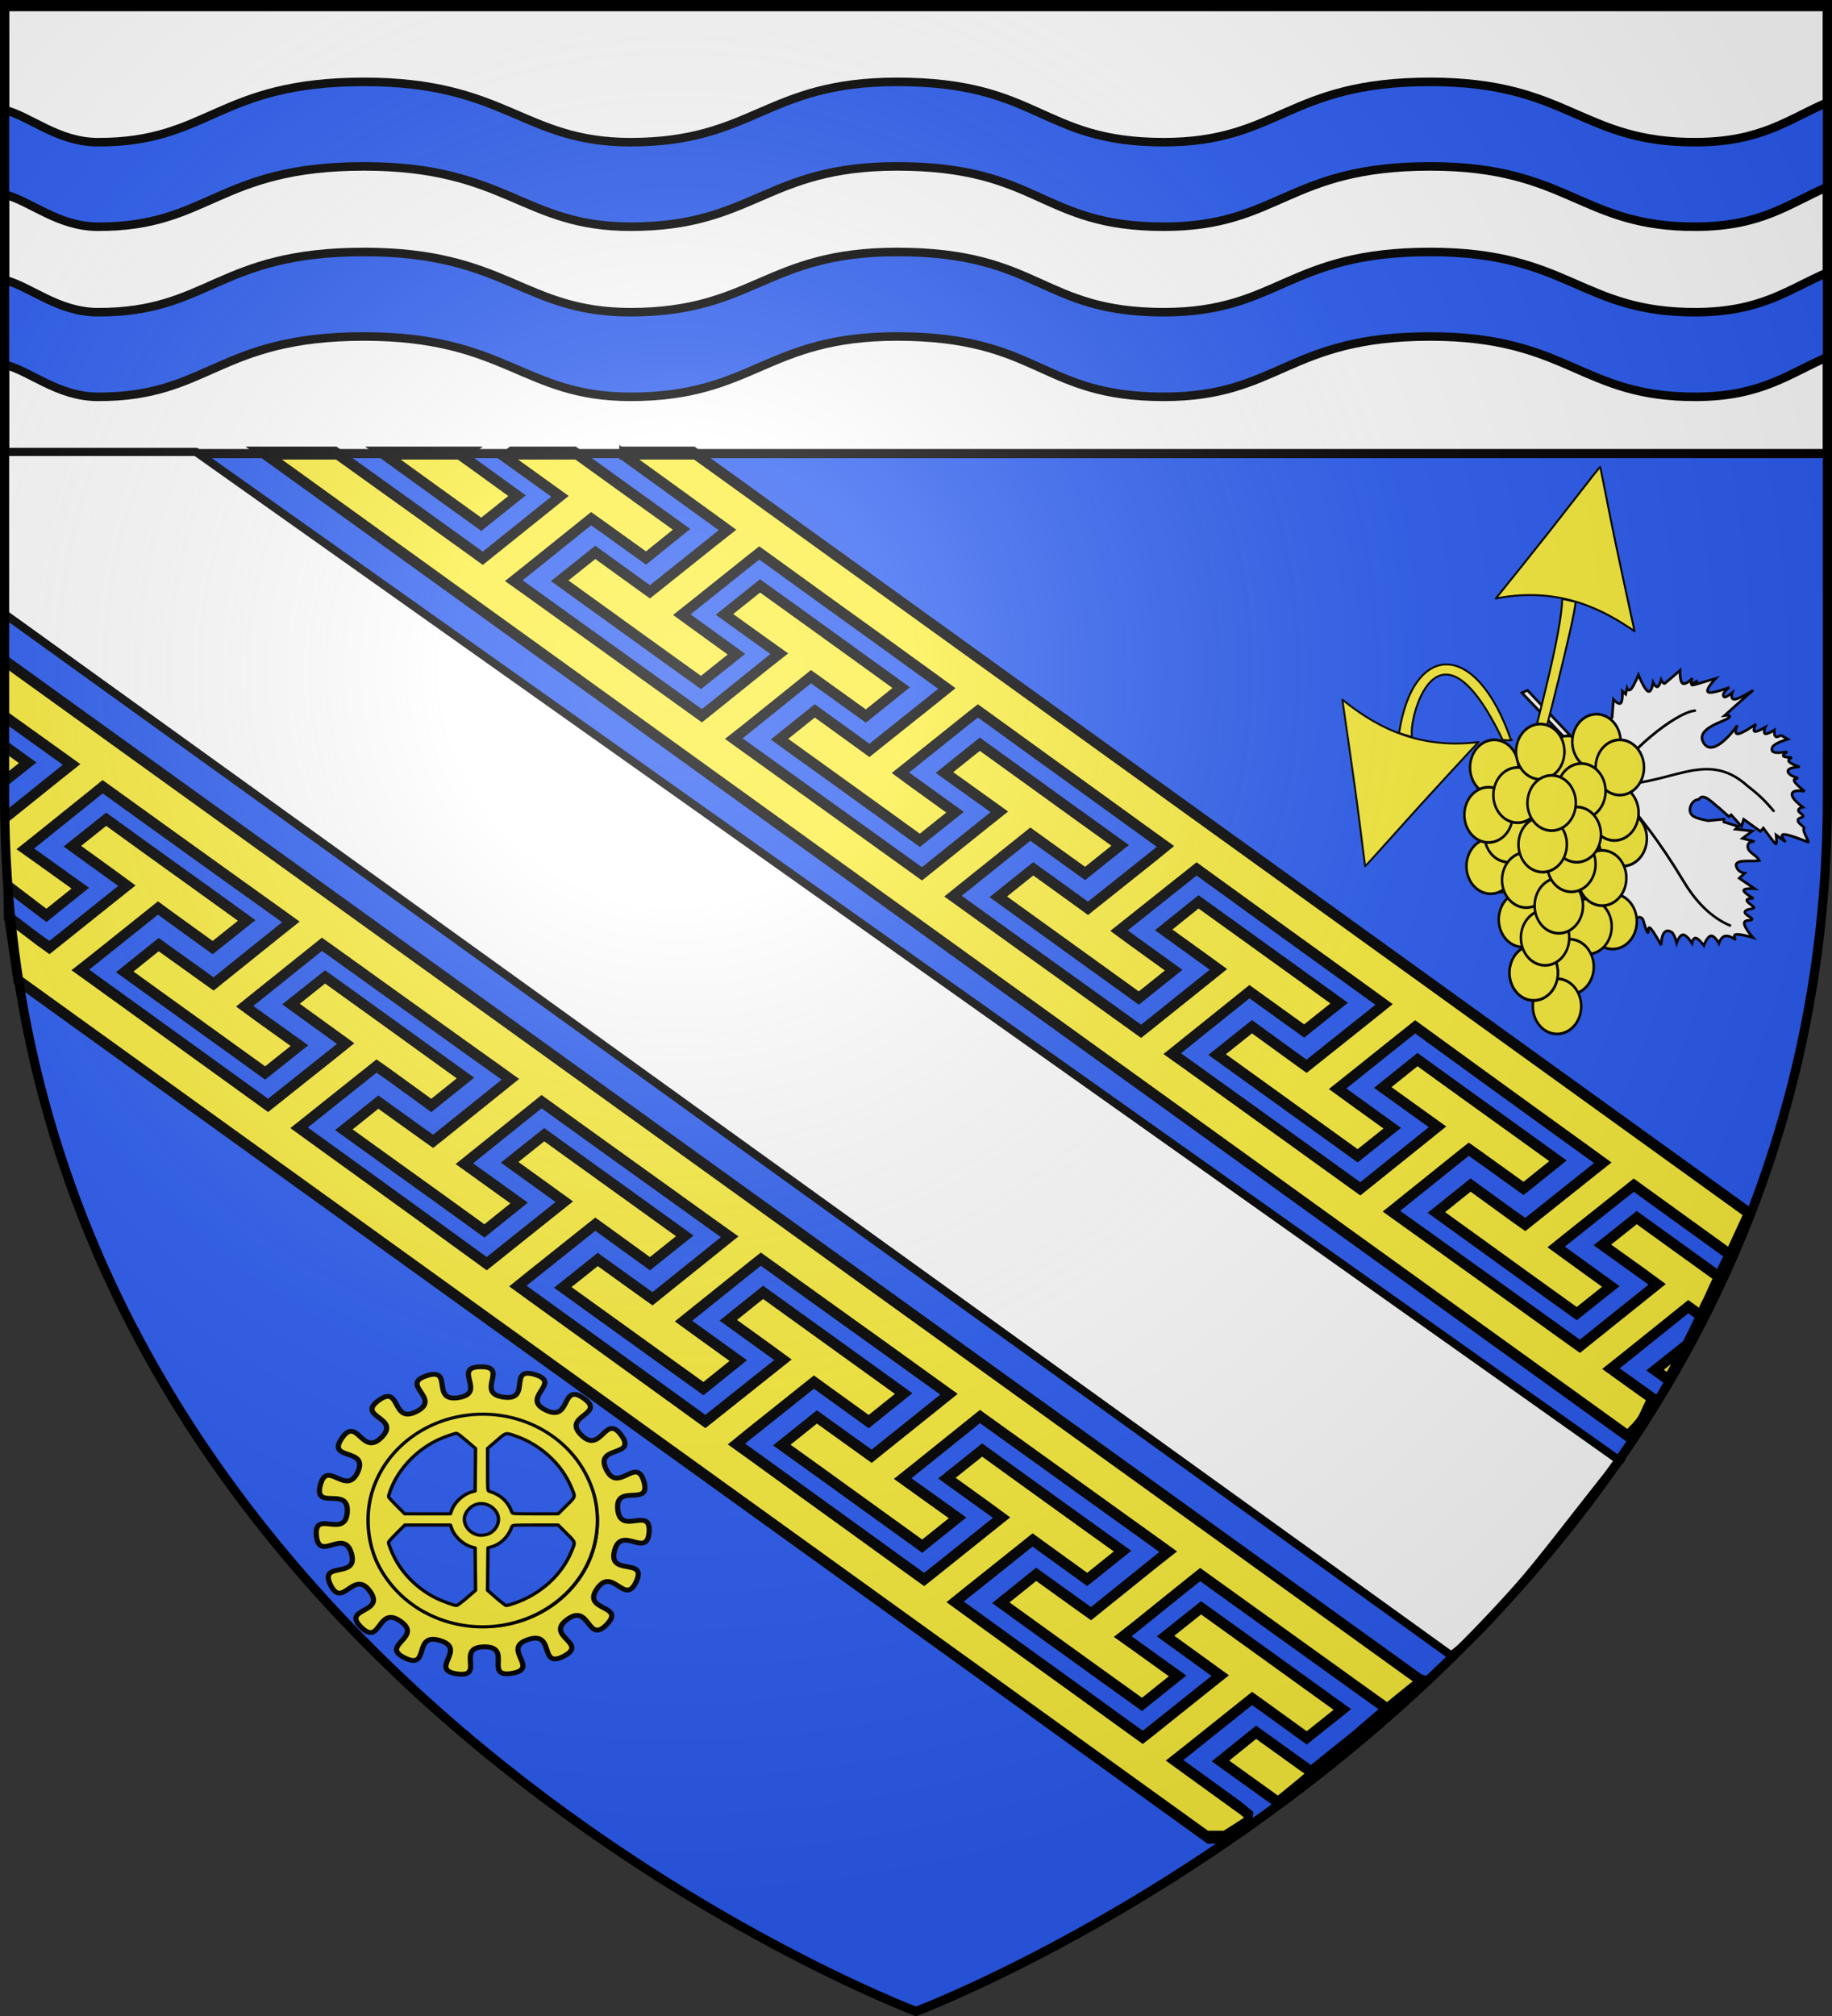 <svg xmlns="http://www.w3.org/2000/svg" xmlns:xlink="http://www.w3.org/1999/xlink" height="660" width="600" version="1.0"><rect width="100%" height="100%" fill="#333333" stroke="none"/><defs><linearGradient id="r"><stop offset="0" style="stop-color:black;stop-opacity:1"/><stop offset="1" style="stop-color:black;stop-opacity:0"/></linearGradient><linearGradient id="a"><stop style="stop-color:white;stop-opacity:.314" offset="0"/><stop offset=".19" style="stop-color:white;stop-opacity:.251"/><stop style="stop-color:#6b6b6b;stop-opacity:.125" offset=".6"/><stop style="stop-color:black;stop-opacity:.125" offset="1"/></linearGradient><linearGradient id="c"><stop offset="0" style="stop-color:#fd0000;stop-opacity:1"/><stop offset=".5" style="stop-color:#e77275;stop-opacity:.659"/><stop offset="1" style="stop-color:black;stop-opacity:.323"/></linearGradient><linearGradient id="b"><stop offset="0" style="stop-color:white;stop-opacity:.314"/><stop offset=".19" style="stop-color:white;stop-opacity:.251"/><stop offset=".6" style="stop-color:#6b6b6b;stop-opacity:.125"/><stop offset="1" style="stop-color:black;stop-opacity:.125"/></linearGradient><linearGradient id="F"><stop style="stop-color:#fd0000;stop-opacity:1" offset="0"/><stop offset=".5" style="stop-color:#e77275;stop-opacity:.659"/><stop offset="1" style="stop-color:black;stop-opacity:.323"/></linearGradient><linearGradient id="H"><stop style="stop-color:#fff;stop-opacity:1" offset="0"/><stop style="stop-color:#fff;stop-opacity:1" offset="1"/></linearGradient><linearGradient id="h"><stop style="stop-color:white;stop-opacity:1" offset="0"/><stop style="stop-color:white;stop-opacity:1" offset="1"/></linearGradient><linearGradient id="i"><stop offset="0" style="stop-color:white;stop-opacity:0"/><stop offset="1" style="stop-color:black;stop-opacity:.646"/></linearGradient><linearGradient id="g"><stop offset="0" style="stop-color:white;stop-opacity:.314"/><stop style="stop-color:white;stop-opacity:.251" offset=".19"/><stop offset=".6" style="stop-color:#6b6b6b;stop-opacity:.125"/><stop offset="1" style="stop-color:black;stop-opacity:.125"/></linearGradient><linearGradient id="l"><stop offset="0" style="stop-color:#fff;stop-opacity:1"/><stop offset="1" style="stop-color:#fff;stop-opacity:1"/></linearGradient><linearGradient id="m"><stop offset="0" style="stop-color:#e80000;stop-opacity:.276"/><stop offset="1" style="stop-color:red;stop-opacity:0"/></linearGradient><linearGradient id="k"><stop style="stop-color:#fd0000;stop-opacity:1" offset="0"/><stop offset=".5" style="stop-color:#e77275;stop-opacity:.659"/><stop offset="1" style="stop-color:black;stop-opacity:.323"/></linearGradient><linearGradient id="j"><stop offset="0" style="stop-color:white;stop-opacity:.314"/><stop style="stop-color:white;stop-opacity:.251" offset=".19"/><stop offset=".6" style="stop-color:#6b6b6b;stop-opacity:.125"/><stop offset="1" style="stop-color:black;stop-opacity:.125"/></linearGradient><linearGradient id="n"><stop style="stop-color:#fd0000;stop-opacity:1" offset="0"/><stop offset=".5" style="stop-color:#e77275;stop-opacity:.659"/><stop offset="1" style="stop-color:black;stop-opacity:.323"/></linearGradient><linearGradient id="q"><stop offset="0" style="stop-color:#fff;stop-opacity:1"/><stop offset="1" style="stop-color:#fff;stop-opacity:1"/></linearGradient><linearGradient id="o"><stop offset="0" style="stop-color:#fd0000;stop-opacity:1"/><stop style="stop-color:#e77275;stop-opacity:.659" offset=".5"/><stop style="stop-color:black;stop-opacity:.323" offset="1"/></linearGradient><linearGradient id="p"><stop offset="0" style="stop-color:white;stop-opacity:.314"/><stop style="stop-color:white;stop-opacity:.251" offset=".19"/><stop offset=".6" style="stop-color:#6b6b6b;stop-opacity:.125"/><stop offset="1" style="stop-color:black;stop-opacity:.125"/></linearGradient><linearGradient id="E"><stop offset="0" style="stop-color:white;stop-opacity:.314"/><stop style="stop-color:white;stop-opacity:.251" offset=".19"/><stop offset=".6" style="stop-color:#6b6b6b;stop-opacity:.125"/><stop offset="1" style="stop-color:black;stop-opacity:.125"/></linearGradient><linearGradient id="s"><stop offset="0" style="stop-color:black;stop-opacity:1"/><stop offset="1" style="stop-color:black;stop-opacity:0"/></linearGradient><linearGradient id="v"><stop offset="0" style="stop-color:#000;stop-opacity:1"/><stop offset="1" style="stop-color:#000;stop-opacity:0"/></linearGradient><linearGradient id="w"><stop offset="0" style="stop-color:#000;stop-opacity:1"/><stop offset="1" style="stop-color:#000;stop-opacity:0"/></linearGradient><linearGradient id="t"><stop style="stop-color:#fd0000;stop-opacity:1" offset="0"/><stop offset=".5" style="stop-color:#e77275;stop-opacity:.659"/><stop offset="1" style="stop-color:black;stop-opacity:.323"/></linearGradient><linearGradient id="u"><stop offset="0" style="stop-color:white;stop-opacity:.314"/><stop style="stop-color:white;stop-opacity:.251" offset=".19"/><stop offset=".6" style="stop-color:#6b6b6b;stop-opacity:.125"/><stop offset="1" style="stop-color:black;stop-opacity:.125"/></linearGradient><linearGradient id="x"><stop style="stop-color:white;stop-opacity:1" offset="0"/><stop style="stop-color:white;stop-opacity:1" offset="1"/></linearGradient><linearGradient id="y"><stop style="stop-color:#fd0000;stop-opacity:1" offset="0"/><stop offset=".5" style="stop-color:#e77275;stop-opacity:.659"/><stop offset="1" style="stop-color:black;stop-opacity:.323"/></linearGradient><linearGradient id="z"><stop offset="0" style="stop-color:white;stop-opacity:.314"/><stop style="stop-color:white;stop-opacity:.251" offset=".19"/><stop offset=".6" style="stop-color:#6b6b6b;stop-opacity:.125"/><stop offset="1" style="stop-color:black;stop-opacity:.125"/></linearGradient><linearGradient id="A"><stop style="stop-color:#fd0000;stop-opacity:1" offset="0"/><stop offset=".5" style="stop-color:#e77275;stop-opacity:.659"/><stop offset="1" style="stop-color:black;stop-opacity:.323"/></linearGradient><linearGradient id="B"><stop offset="0" style="stop-color:white;stop-opacity:.314"/><stop style="stop-color:white;stop-opacity:.251" offset=".19"/><stop offset=".6" style="stop-color:#6b6b6b;stop-opacity:.125"/><stop offset="1" style="stop-color:black;stop-opacity:.125"/></linearGradient><linearGradient id="D"><stop offset="0" style="stop-color:#fd0000;stop-opacity:1"/><stop style="stop-color:#e77275;stop-opacity:.659" offset=".5"/><stop style="stop-color:black;stop-opacity:.323" offset="1"/></linearGradient><linearGradient id="C"><stop offset="0" style="stop-color:white;stop-opacity:.314"/><stop style="stop-color:white;stop-opacity:.251" offset=".19"/><stop offset=".6" style="stop-color:#6b6b6b;stop-opacity:.125"/><stop offset="1" style="stop-color:black;stop-opacity:.125"/></linearGradient><linearGradient id="G"><stop offset="0" style="stop-color:white;stop-opacity:.314"/><stop style="stop-color:white;stop-opacity:.251" offset=".19"/><stop offset=".6" style="stop-color:#6b6b6b;stop-opacity:.125"/><stop offset="1" style="stop-color:black;stop-opacity:.125"/></linearGradient><g id="f"><use xlink:href="#e" transform="rotate(72)" width="810" height="540"/><use xlink:href="#e" transform="rotate(144)" width="810" height="540"/></g><g id="e"><path id="d" d="M0 0v1h.5L0 0z" transform="rotate(18 3.157 -.5)"/><use xlink:href="#d" transform="scale(-1 1)" width="810" height="540"/></g><radialGradient xlink:href="#a" id="I" gradientUnits="userSpaceOnUse" gradientTransform="matrix(1.353 0 0 1.349 -77.63 -85.747)" cx="221.445" cy="226.331" fx="221.445" fy="226.331" r="300"/></defs><g style="display:inline"><path style="fill:#2b5df2;fill-opacity:1;fill-rule:evenodd;stroke:none" d="M300 658.5s298.5-112.32 298.5-397.772V2.176H1.5v258.552C1.5 546.18 300 658.5 300 658.5z"/><g style="display:inline"><path style="fill:none;stroke:none" d="M0 0h600v660H0z"/></g><g style="fill:#fff"><path d="M1.496 393.858h597.008v147.008H1.496V393.858z" style="fill:#fff;fill-opacity:1;fill-rule:nonzero;stroke:#020000;stroke-width:3;stroke-linecap:butt;stroke-miterlimit:4;stroke-opacity:1;stroke-dasharray:none" transform="translate(.004 -392.366)"/></g><g style="display:inline"><g style="fill:#fff"><path style="fill:#fff;fill-opacity:1;fill-rule:evenodd;stroke:#000;stroke-width:2.672;stroke-linecap:butt;stroke-linejoin:miter;stroke-miterlimit:4;stroke-opacity:1;stroke-dasharray:none;display:inline" d="M1.336 2.024V54.97l473.942 341.102c16.202-11.78 41.635-47.73 55.186-63.778L64.166 2.024z" transform="translate(0 145.918)"/></g><path style="fill:#fcef3c;fill-opacity:1;fill-rule:evenodd;stroke:#000;stroke-width:1.121;stroke-linecap:butt;stroke-linejoin:miter;stroke-miterlimit:4;stroke-opacity:1;stroke-dasharray:none;display:inline" d="m78.675 118.066 324.52 70.327 67.226 14.568c4.938-1.474 2.984-1.244 6.903-3.28l-8.214-1.77-3.41-.737 3.117-.745 16.02-3.867 3.08-.745 3.41.736c-.413-.441 4.638-2.453 5.2-3.354l-11.14-2.413-12.281-2.662-9.862 2.36 12.355 2.662 3.373.745-3.08.745-16.02 3.86-3.08.745-3.41-.729-15.727-3.398-15.8-3.408-7.956-1.716-7.845-1.682-3.41-.737 3.08-.745 16.02-3.868 3.117-.745 3.41.729 12.317 2.662 9.898-2.386-12.317-2.67-15.728-3.4-12.318-2.678-9.972 2.411 12.355 2.67 3.373.729-3.08.745-16.02 3.867-3.08.745-3.41-.736-15.727-3.407-15.727-3.4-15.764-3.406-3.41-.729 3.08-.745 16.02-3.867 3.08-.745 3.41.736 12.318 2.663 10.044-2.411-12.317-2.67-15.728-3.408-12.354-2.67-10.009 2.419 12.318 2.67 3.41.745-3.08.745-16.02 3.86-3.117.745-3.373-.729-15.764-3.407-15.764-3.398-15.727-3.408-3.41-.736 3.08-.745 16.057-3.868 3.08-.745 3.41.737 12.317 2.662 10.082-2.428-12.318-2.662-15.69-3.407-12.319-2.67-10.155 2.444 12.355 2.662 3.41.737-3.117.745-16.02 3.867-3.08.745-3.41-.736-15.727-3.399-15.764-3.407-15.727-3.399-3.446-.745 3.116-.737 15.984-3.867 3.08-.745 3.445.737 12.318 2.662 10.155-2.453-12.281-2.67-15.947-3.458-12.318-2.662-10.229 2.461 12.318 2.662 3.446.737-3.152.745-15.984 3.868-3.117.745-3.409-.737-15.727-3.399-15.728-3.399-15.727-3.398-3.446-.737 3.116-.745 16.02-3.868 3.08-.745 3.446.737 12.318 2.662 10.228-2.478-12.318-2.662-15.727-3.407-2.383-.519H149.43l-1.394.335 12.318 2.662 3.41.737-3.08.745-16.02 3.867-3.08.745-3.41-.745-15.727-3.398-15.727-3.39-7.222-1.558zm34.13 0 .33.075 15.691 3.408 12.318 2.67 10.302-2.47-12.281-2.67-3.41-.737 1.137-.276h-24.086zm68.556 0 11.475 2.495 15.654 3.407 3.41.745-3.117.737-16.057 3.859-3.116.745-3.41-.737-12.281-2.67-10.228 2.452 12.318 2.67 15.947 3.458 12.318 2.662 10.191-2.444-12.28-2.67-3.41-.746 3.08-.736 16.057-3.86 3.116-.736 3.41.737 15.69 3.415 15.727 3.407 15.691 3.416 3.373.736-3.08.745-16.057 3.851-3.116.753-3.41-.745-12.28-2.67-10.156 2.444 12.318 2.662 15.727 3.408 12.282 2.67 10.118-2.428-12.318-2.67-3.373-.745 3.08-.737 16.057-3.867 3.116-.737 3.41.737 15.69 3.415 15.691 3.407 15.728 3.424 3.372.728-3.08.754-16.056 3.85-3.117.746-3.409-.745-12.318-2.67-10.045 2.418 12.318 2.67 15.727 3.408 12.318 2.67 10.009-2.41-12.318-2.671-3.373-.745 3.08-.737 16.093-3.85 3.117-.746 3.372.737 15.691 3.416 15.69 3.407 15.728 3.415 3.373.737-3.08.745-16.057 3.85-3.116.746-3.373-.729-12.318-2.687-10.008 2.403 12.318 2.67 15.727 3.407 12.318 2.67 9.935-2.385-12.318-2.67-3.372-.737 3.116-.745 16.057-3.86 3.116-.744 3.41.745 7.772 1.699 7.882 1.724 15.727 3.424 15.728 3.416 3.372.736-3.116.745-16.057 3.851-3.08.737-3.446-.728-12.281-2.68-9.825 2.37 12.318 2.67 15.69 3.407 12.318 2.662 9.789-2.344-12.281-2.67-3.41-.745 3.08-.745 16.13-3.86 3.08-.736 3.373.737 15.69 3.407 8.099 1.759c-5.26 3.201-9.27 5.852-11.251 7.734l-9.789 2.344 3.436.745c3.364-1.836 5.59-2.919 23.139-14.4l-74.38-16.122-228.213-49.457h-21.006zM411.275 224.16 148.97 167.35 4.22 136.003l.1 4.841 15.73 3.39 3.41.736-3.116.745-16.016 3.869.236 5.76 11.65 2.669 9.75-2.354-12.395-2.669-3.41-.728 3.116-.745 16.016-3.87 3.08-.753 3.41.737 15.767 3.414 15.73 3.397 15.768 3.397 3.41.737-3.116.745-16.017 3.869-3.078.745-3.41-.736-12.358-2.661-9.749 2.353 12.32 2.67 15.731 3.405 12.284 2.661 9.86-2.361-12.358-2.661-3.373-.745 3.079-.745 16.016-3.86 3.08-.746 3.41.728 15.73 3.397 15.804 3.406 7.957 1.715 7.847 1.682 3.41.737-3.079.745-16.017 3.869-3.115.745-3.41-.728-12.32-2.66-9.897 2.386 12.32 2.67 15.731 3.396 12.32 2.678 9.97-2.412-12.357-2.669-3.373-.728 3.078-.745 16.017-3.87 3.08-.744 3.41.736 15.73 3.406 15.73 3.397 15.768 3.406 3.41.728-3.079.745-16.017 3.869-3.078.745-3.41-.736-12.321-2.661-10.043 2.412 12.32 2.669 15.731 3.406 12.358 2.67 10.006-2.421-12.32-2.67-3.411-.744 3.079-.745 16.017-3.861 3.115-.745 3.374.728 15.767 3.405 15.767 3.398 15.73 3.406 3.411.736-3.079.745-16.053 3.87-3.08.744-3.41-.736-12.32-2.66-10.08 2.428 12.321 2.66 15.694 3.406 12.32 2.67 10.154-2.446-12.358-2.66-3.41-.737 3.116-.745 16.017-3.87 3.078-.744 3.41.736 15.731 3.397 15.767 3.406 15.731 3.397 3.447.745-3.115.737-15.98 3.869-3.08.745-3.446-.736-12.32-2.661-10.154 2.454 12.284 2.669 15.951 3.456 12.32 2.66 10.226-2.461-12.32-2.661-3.447-.737 3.152-.745 15.98-3.869 3.116-.745 3.41.736 15.73 3.398 15.731 3.397 15.731 3.397 3.447.737-3.116.745-16.017 3.869-3.078.745-3.447-.736-12.32-2.661-10.227 2.479 12.32 2.66 4.174.904c20.913-5.096 18.227-4.985 41.257-10.476zm-48.46 11.864-3.42-.86-15.658-3.405-3.41-.745 3.115-.737 16.054-3.86 3.115-.745 3.41.736 12.284 2.67 10.226-2.454-12.32-2.67-15.951-3.456-12.32-2.66-10.19 2.445 12.284 2.669 3.41.745-3.079.737-16.053 3.86-3.116.737-3.41-.736-15.694-3.414-15.73-3.406-15.695-3.414-3.373-.737 3.079-.745 16.053-3.852 3.116-.754 3.41.745 12.284 2.67 10.152-2.446-12.32-2.66-15.73-3.407-12.285-2.669-10.116 2.429 12.32 2.669 3.374.745-3.078.737-16.054 3.868-3.115.737-3.41-.736-15.695-3.414-15.694-3.406-15.73-3.422-3.374-.728 3.079-.754 16.054-3.852 3.115-.745 3.41.744 12.32 2.67 10.043-2.42-12.32-2.67-15.73-3.406-12.321-2.669-10.006 2.412 12.32 2.67 3.374.744-3.08.737-16.09 3.852-3.115.745-3.373-.736-15.694-3.414-15.694-3.406-15.731-3.414-3.373-.736 3.078-.746 16.054-3.852 3.115-.745 3.374.728 12.32 2.686 10.007-2.403-12.321-2.67-15.73-3.405-12.321-2.67-9.933 2.387 12.32 2.67 3.374.736-3.115.745-16.054 3.86-3.115.746-3.41-.745-7.774-1.699-7.884-1.724-15.73-3.422-15.731-3.414-3.374-.736 3.116-.746 16.053-3.852 3.08-.737 3.446.728 12.284 2.678 9.822-2.37-12.32-2.67-15.694-3.405-12.32-2.661-9.787 2.345 12.284 2.67 3.41.744-3.078.745-16.127 3.86-3.08.738-3.373-.737-15.694-3.406-15.73-3.414-15.731-3.414-3.41-.736 3.152-.745 16.054-3.861 3.115-.745 3.373.744 12.321 2.678 9.786-2.345-12.357-2.677-15.73-3.398-12.284-2.669-9.713 2.328 12.283 2.67 3.374.744-3.079.737-16.053 3.86-3.116.746-3.41-.736-9.12-2.08-.653-11.485 6.936-1.662-6.719-1.46.422-.095.066 14.752 2.65 5.431 114.337 24.767 228.26 49.437h4.627c4.432-.829 5.791-1.121 8.322-1.636z" transform="matrix(1.14 0 0 3.789 -3.295 -299.025)"/><g style="fill:#2b5df2"><g style="display:inline;fill:#2b5df2"><path d="M121.284 441.668c-47.967 0-50.774 19.924-87.278 19.75-13.037-.063-22.036-8.467-30.545-10.594v27.67c8.509 2.126 17.509 10.53 30.545 10.593 36.504.174 39.311-19.75 87.278-19.75 46.679 0 52.072 19.75 87.279 19.75 40.36 0 44.34-19.75 87.278-19.75 46.803 0 46.98 19.75 87.341 19.75 37.784 0 40.48-19.75 87.279-19.75 45.509 0 49.308 19.992 87.278 19.75 21.393-.136 30.192-7.616 42.919-13.062v-27.67c-12.727 5.447-21.525 12.926-42.919 13.063-37.97.241-41.77-19.75-87.278-19.75-46.798 0-49.495 19.75-87.279 19.75-40.36 0-40.538-19.75-87.341-19.75-42.937 0-46.918 19.75-87.278 19.75-35.207 0-40.6-19.75-87.279-19.75zm0 55.689c-47.967 0-50.774 19.892-87.278 19.718-13.037-.062-22.036-8.466-30.545-10.593v27.7c8.509 2.127 17.509 10.531 30.545 10.593 36.504.174 39.311-19.749 87.278-19.749 46.679 0 52.072 19.75 87.279 19.75 40.36 0 44.34-19.75 87.278-19.75 46.803 0 46.98 19.75 87.341 19.75 37.784 0 40.48-19.75 87.279-19.75 45.509 0 49.308 19.991 87.278 19.75 21.393-.137 30.192-7.616 42.919-13.063v-27.669c-12.727 5.446-21.525 12.895-42.919 13.03-37.97.243-41.77-19.717-87.278-19.717-46.798 0-49.495 19.718-87.279 19.718-40.36 0-40.538-19.718-87.341-19.718-42.937 0-46.918 19.718-87.278 19.718-35.207 0-40.6-19.718-87.279-19.718z" style="fill:#2b5df2;fill-opacity:1;fill-rule:evenodd;stroke:#000;stroke-width:2.803;stroke-linecap:butt;stroke-linejoin:miter;stroke-miterlimit:4;stroke-opacity:1;stroke-dasharray:none;display:inline" transform="translate(-2.06 -414.866)"/></g></g><g style="fill:#fcef3c"><path style="fill:#fcef3c;stroke:#000;stroke-width:9.074;stroke-linejoin:round;stroke-miterlimit:4;stroke-opacity:1;stroke-dasharray:none;display:inline" d="M163.068 223.703c-50.743.587 11.76 49.075-38.193 58-49.954 8.926-8.166-58.16-55.969-41.138-47.802 17.021 26.978 42.59-17.37 67.244C7.19 332.46 24.89 255.475-14.792 287.087c-39.682 31.612 39.42 31.465 5.485 69.174-33.935 37.708-42.216-40.847-69.478 1.93-27.262 42.776 47.475 17.01 27.629 63.688s-53.223-24.928-65.11 24.378c-11.888 49.306 50.533.707 46.928 51.297-3.606 50.589-58.51-6.409-53.734 44.084 4.775 50.492 48.022-15.701 61.047 33.317 13.026 49.018-57.386 13.012-36.466 59.219s40.32-30.454 68.564 11.681c28.245 42.135-50.035 30.837-15.236 67.752 34.799 36.914 28.16-41.86 68.564-11.174 40.403 30.687-37.288 45.451 7.618 69.072 44.906 23.622 13.067-48.721 61.25-32.809 48.185 15.912-20.486 55.005 29.661 62.774 50.147 7.77-3.509-50.303 47.233-50.89 50.743-.586-1.502 58.8 48.452 49.875 49.954-8.926-19.564-46.566 28.239-63.587 47.802-17.022 17.614 56.04 61.961 31.387 44.348-24.653-33.69-37.562 5.993-69.174 39.683-31.612 34.934 47.257 68.87 9.548 33.934-37.708-44.125-24.568-16.863-67.345 27.263-42.777 48.414 33.372 68.26-13.306 19.845-46.678-49.674-9-37.787-58.305 11.888-49.306 56.63 15.85 60.235-34.74 3.606-50.588-49.873 7.628-54.648-42.865-4.775-50.492 58.633-3.293 45.608-52.312-13.025-49.018-44.698 23.353-65.619-22.854-20.92-46.207 54.452-22.264 26.207-64.4-28.245-42.135-34.781 36.711-69.58-.203-34.798-36.914 44.365-38.69 3.962-69.377-40.404-30.686-21.017 45.969-65.923 22.347-44.906-23.621 29.392-51.026-18.792-66.939-48.184-15.912-4.908 50.228-55.054 42.46-50.147-7.77 11.127-57.673-39.615-57.087zm5.688 95.177c108.206 0 196.043 87.837 196.043 196.043s-87.837 196.043-196.043 196.043-195.941-87.837-195.941-196.043S60.55 318.88 168.756 318.88z" transform="matrix(.188 0 0 .174 126.762 408.536)"/><path style="fill:#fcef3c;fill-opacity:1;stroke:#000;stroke-width:6;stroke-linecap:round;stroke-linejoin:round;stroke-opacity:1" d="M149.218 712.247c-70.114-6.203-130.54-47.745-162.62-111.799-19.296-38.529-24.888-89.208-14.682-133.064 17.199-73.91 75.323-132.035 149.233-149.234 104.878-24.405 209.348 37.969 238.382 142.325 9.588 34.463 9.17 73.438-1.168 109.115-26.233 90.522-114.89 150.995-209.145 142.657zm-10.397-53.604 15.351-14.344-.372-39.885-.372-39.884-6.18-1.825c-14.352-4.236-29.577-19.391-34.563-34.404l-2.287-6.885H31.012l-14.227 15.299C8.961 545.129 2.56 552.913 2.56 554.012c0 3.83 6.661 21.516 12.303 32.664 15.714 31.048 42.328 57.924 72.605 73.319 11.218 5.704 29.637 12.823 33.44 12.924 1.41.038 9.471-6.386 17.914-14.276h0zm82.842 10.073c45.22-16.674 82.46-52.974 99.29-96.787 7.45-19.395 7.964-17.264-8.443-34.962l-14.418-15.551h-39.746c-36.605 0-39.81.194-40.565 2.456-6.71 20.098-19.68 33.761-36.985 38.962l-4.912 1.476-.414 39.953-.414 39.954 15.15 14.34c8.332 7.887 16.212 14.36 17.51 14.385 1.298.025 7.574-1.877 13.947-4.226h0zm-44.098-130.941c12.21-6.314 18.902-20.528 15.784-33.524-3.502-14.596-19.195-25.268-33.584-22.837-14.487 2.448-26.325 17.431-24.964 31.597 1.548 16.117 16.348 29.105 31.451 27.603 3.966-.395 9.057-1.673 11.313-2.84zm-64.88-44.295c5.01-15.083 20.253-30.112 34.816-34.327l5.927-1.716.372-39.972.372-39.972-15.478-14.35c-8.514-7.893-16.38-14.35-17.48-14.35-3.105 0-21.585 6.903-30.94 11.557-32.498 16.166-60.353 44.282-76.84 77.561-5.6 11.302-11.303 27.792-10.632 30.737.252 1.105 6.668 8.694 14.259 16.863l13.8 14.853h79.537l2.287-6.884zm199.853-8.563c16.523-17.682 15.995-15.259 7.85-36.003-16.573-42.217-52.68-78.182-94.693-94.32-19.614-7.534-17.519-8.03-35.09 8.31l-15.423 14.342v39.85c0 36.7.194 39.916 2.456 40.682 20.753 7.03 32.96 19.24 40.12 40.13.776 2.262 3.992 2.456 40.594 2.456h39.752l14.434-15.447h0z" transform="matrix(.188 0 0 .174 126.762 408.536)"/></g></g><path style="fill:#fff;fill-opacity:1;fill-rule:evenodd;stroke:#000;stroke-width:.869;stroke-linecap:butt;stroke-linejoin:miter;stroke-miterlimit:4;stroke-opacity:1;stroke-dasharray:none;display:inline" d="m500.26 225.98 27.025 28.555s-.121-6.51-.33-6.723c-6.488-6.666-6.778-13.626-3.624-12.567 1.355.306 2.063 2.052 4.64-.36l.468-5.891s1.639 1.877 2.366 1.2c.727-.677.543-3.907.543-3.907l1.069.948.43-1.897s.487 1.253 1.424.156c.937-1.096 2.323-4.543 2.323-4.543s1.914 4.734 3.12 5.36c1.207.627 1.706-2.854 1.706-2.854s.794 1.592 1.446 1.366c.651-.227 1.161-2.272 1.161-2.272s.747 1.54 1.257 1.157c.511-.383 4.952-4.238 4.952-4.238s-.16 3.62.848 4.263c1.008.644 3.185-1.688 3.185-1.688s-.744 1.608-.302 1.801c.442.194 2.07-1.027 2.07-1.027s-4.778 2.533.403.922c5.18-1.61 5.53-1.698 5.53-1.698s-3.648 3.786-2.546 4.535c1.103.748 6.955-1.542 6.955-1.542s-3.015 2.174-1.645 3.16c.418.3 2.58-1.41 2.58-1.41s-.774 2.286.868 2.148c1.64-.137 6.463-3.273 5.697-2.698-.766.574-9.042 8.007-9.042 8.007s2.72-.314 1.196.853c-1.628 1.246-10.946 3.468-8.057 8.144 3.232 5.233 10.842-5.346 11.015-5.812 0 0-1.326 2.92.196 2.828 1.522-.092 5.892-3.195 5.892-3.195s-1.169 2.145-.402 2.402c.766.257 3.467-1.376 3.467-1.376s-.762 1.885-.02 2.115c.743.23 2.99-1.193 2.99-1.193s-.15 1.732.424 2.132c.575.4 1.875-.53 1.875-.53l-.128.095 2.239 1.296s-4.084 1.126-4.984 2.5c-1.283 2.647 2.87 1.863 4.85 1.625 0 0-1.847 1.036-1.249 1.462.598.427 2.722.409 2.722.409s-1.55.594-.9 1.375c.65.78 3.502 1.748 3.502 1.748-.453-.206-6.07.314-3.003 2.603.575.43 2.493 1.105 2.493 1.105s-1.821-.122-1.276.957c.544 1.08 3.455 3.359 3.455 3.359-.305-.257-6.107-1.133-3.635 2.376.723 1.027 2.89 2.732 2.89 2.732s-1.412.272-1.403 1.053c.009.781 2.077 1.592 1.438 2.071-.638.479-1.651.364-1.565 1.35.086.985 2.454 2.01 1.91 2.592-.545.583 2.017 4.612 1.385 4.386-.632-.226-5.998-2.5-7.836-2.522-1.838-.022.484 2.436.484 2.436l-3.085-2.236s.35 3.238-.153 2.916c-.505-.322-4.04-5.195-4.04-5.195l-.962 1.07-5.478-3.94-.718 2.288-3.388-3.758-.766.574-3.3-2.95c-1.399-.9-5.065-5.235-6.486-2.685-2.477.102-3.897 3.609-2.249 5.2 1.226 1.183 5.335 1.785 5.335 1.785l5.108-.506-.04.905 4.771 1.496-.927.87 5.477.618-3.191 2.393 3.952 1.061s-2.019-.309-2.23 1.324c-.29 2.23 2.833 2.906 3.757 4.88-2.274.564-9.408-.942-7.156 2.743.726 1.188 2.333 1.401 2.333 1.401l-1.727 1.645 5.008 3.42s-3.476-.237-3.555.565c-.079.803 3.24 2.645 3.24 2.645s-2.233-.162-2.224.619c.009.78 2.77 2.122 2.259 2.505-.51.383-2.737.347-2.896 1.298-.16.95 2.897 2.027 2.259 2.505-.639.48-2.542-.15-2.453 1.315.09 1.464 2.81 4.542 2.81 4.542s-3.934-1.161-5.41-1.017c-1.474.144.015 1.914-.49 1.592-.503-.321-1.976-1.361-3.286-1.035-1.31.327-1.955 2.342-1.955 2.342s-1.378-2.598-2.608-2.419c-1.23.179-2.31 3.133-2.31 3.133s-1.636-2.23-2.609-2.419c-.972-.189-1.283 1.663-1.283 1.663s-1.639-2.708-2.89-2.732c-1.252-.024-2.116 2.637-2.116 2.637s-.674-2.865-1.648-3.49c-3.422-2.194-3.465 4.226-3.399 4.3 0 0-2.399-4.5-3.53-5.577-1.13-1.077-.32 2.077-.994 1.27-.674-.807-1.24-4.131-1.701-4.498-3.03-2.412-5.557 7.127-5.455 7.24 0 0-1.83-3.395-3.005-4.045-1.174-.65-1.693 1.445-1.693 1.445s-.014-2.746-.606-3.046c-.591-.3-1.988 2.541-1.76 1.845.228-.696.458-3.23.227-4.02-.23-.79-1.86 2.445-1.149.861l4.123-10.617c.35-2.81.841-7.549-1.804-7.935-6.483-.947-6.7 5.617-3.238 9.43l1.274 5.006-1.074 3.081s-.869-1.142-1.203-.148c-.334.995-.133 4.125-.133 4.125s-2.11-1.392-2.245-.591c-.134.8-.499 4.312-1.315 5.187-.816.874-1.721-2.384-1.95-1.688-.228.696-1.812 4.16-1.812 4.16s-.983-3.464-1.99-.783c-1.007 2.68-2.64 4.43-2.64 4.43s.082-2.818-.565-3.95c-.647-1.134-2.023-.584-2.023-.584s.585-2.495-.257-3.132c-.841-.638-3.11.583-3.11.583s.857-2.787.032-3.524c-.825-.738-3.44 1.88-3.333.575.107-1.306 1.66-3.914.3-5.126-1.36-1.211-6.25.663-5.738.28.51-.383.86-1.302.65-1.889-.208-.587-1.995-.078-1.485-.46.511-.384 2.164-.924 1.915-1.437-.249-.514-2.91-.617-2.91-.617s2.555-2.092 1.263-2.872c-1.293-.781-6.432-.252-6.432-.252s2.17-2.458 2.284-3.638c.114-1.179-2.339-.695-1.828-1.078l1.787-1.34s-2.305-.897-1.318-1.463c2.394.342 14.196-3.867 11.654-6.833-2.143-2.5-13.079 4.303-12.46 4.989 0 0 2.008-1.332.678-1.384-1.331-.052-9.361 1.246-9.361 1.246s4.625-3.295 5.717-4.813c1.091-1.52-1.862-.879-1.351-1.262.51-.383 3.197-1.26 3.158-2.194-.04-.933-3.314-1.54-3.314-1.54l4.166-1.549s-4.167-1.775-3.274-2.445c.894-.67 5.023-.836 6.102-1.776 1.078-.94-2.682-1.314-1.788-1.984.893-.67 3.628-1.671 3.628-1.671s-5.76-.93-4.61-1.792c1.148-.862 5.482-3.413 5.482-3.413s-1.774-.069-1.264-.452 3.212-1.184 3.212-1.184l-2.454-2.01s3.783.118 5.08-1.01c2.732-2.376-2.205-4.82-2.205-4.82l4.717.486 2.507-.305-.901-1.95 3.414.94.597-2.898 2.558 4.689s-.79-6.08-.139-6.204c1.673-.316 6.77 5.663 8.84 10.92 1.458 3.703 8.038 1.321 8.038 1.321l-27.623-28.982 1.815-.836z"/><g style="fill:none;stroke:#000;stroke-width:.991;stroke-linecap:round;stroke-miterlimit:4;stroke-opacity:1;stroke-dasharray:none;display:inline"><path style="fill:none;stroke:#000;stroke-width:.991;stroke-linecap:round;stroke-linejoin:miter;stroke-miterlimit:4;stroke-opacity:1;stroke-dasharray:none" d="m823.5 359-.25-.5c3.823 7.39 3.537 16.009 2 23.75-3.095 15.594-4.637 30.587-4 46.25 17.365-15.279 31.48-10.058 38.5-16.25 6.708-5.916 12.04-13.09 14.25-19" transform="matrix(-.693 .52 -.597 -.662 1351.448 112.37)"/><path style="fill:none;stroke:#000;stroke-width:.991;stroke-linecap:round;stroke-linejoin:miter;stroke-miterlimit:4;stroke-opacity:1;stroke-dasharray:none" d="M822.25 427.75C805.49 412.69 785.198 417.046 783 396c-1.205-6.077-1.095-9.523-1-13M821 427.25c-11.489 5.633-36.334 6.472-42.25 2.75M822.5 427.5c6.914-.748 13.286-1.135 16.25.75 12.541 5.21 23.661 6.477 26 6.5" transform="matrix(-.693 .52 -.597 -.662 1351.448 112.37)"/></g><path style="fill:#fcef3c;fill-opacity:1;stroke:#000;stroke-width:.641;stroke-linejoin:round;stroke-miterlimit:4;stroke-opacity:1;stroke-dasharray:none;display:inline" d="M524.09 152.852c-.058-.101-3.723 4.524-8.135 10.246-4.412 5.721-12.072 15.428-17.03 21.602l-9.028 11.23c21.339-4.174 35.89 4.181 45.44 10.732-.027-.156-1.427-6.617-3.115-14.345-1.688-7.729-4.205-19.72-5.569-26.653-1.364-6.933-2.507-12.711-2.564-12.812zM511.65 196.05c-.272 11.873-8.865 42.515-11.534 54.132 1.016.255 2.111.52 3.138.29 2.196-7.882 12.404-47.555 12.786-53.434l-4.39-.988z"/><g style="display:inline"><path transform="matrix(.415 0 0 .457 203.653 9.095)" d="M783.942 599.635c-10.029-3.377-15.519-14.546-12.262-24.946 3.256-10.4 14.026-16.093 24.055-12.716 10.028 3.377 15.518 14.546 12.262 24.946-3.253 10.387-14.002 16.082-24.024 12.727" style="fill:#fcef3c;fill-opacity:1;fill-rule:evenodd;stroke:#000;stroke-width:2;stroke-linecap:round;stroke-linejoin:round;stroke-miterlimit:4;stroke-opacity:1;stroke-dasharray:none;stroke-dashoffset:0"/><path transform="matrix(.415 0 0 .457 200.959 .692)" d="M783.942 599.635c-10.029-3.377-15.519-14.546-12.262-24.946 3.256-10.4 14.026-16.093 24.055-12.716 10.028 3.377 15.518 14.546 12.262 24.946-3.253 10.387-14.002 16.082-24.024 12.727" style="fill:#fcef3c;fill-opacity:1;fill-rule:evenodd;stroke:#000;stroke-width:2;stroke-linecap:round;stroke-linejoin:round;stroke-miterlimit:4;stroke-opacity:1;stroke-dasharray:none;stroke-dashoffset:0"/><path transform="matrix(.415 0 0 .457 185.684 -15.466)" d="M783.942 599.635c-10.029-3.377-15.519-14.546-12.262-24.946 3.256-10.4 14.026-16.093 24.055-12.716 10.028 3.377 15.518 14.546 12.262 24.946-3.253 10.387-14.002 16.082-24.024 12.727" style="fill:#fcef3c;fill-opacity:1;fill-rule:evenodd;stroke:#000;stroke-width:2;stroke-linecap:round;stroke-linejoin:round;stroke-miterlimit:4;stroke-opacity:1;stroke-dasharray:none;stroke-dashoffset:0"/><path transform="matrix(.415 0 0 .457 161.596 -14.173)" d="M783.942 599.635c-10.029-3.377-15.519-14.546-12.262-24.946 3.256-10.4 14.026-16.093 24.055-12.716 10.028 3.377 15.518 14.546 12.262 24.946-3.253 10.387-14.002 16.082-24.024 12.727" style="fill:#fcef3c;fill-opacity:1;fill-rule:evenodd;stroke:#000;stroke-width:2;stroke-linecap:round;stroke-linejoin:round;stroke-miterlimit:4;stroke-opacity:1;stroke-dasharray:none;stroke-dashoffset:0"/><path transform="matrix(.415 0 0 .457 195.084 -22.575)" d="M783.942 599.635c-10.029-3.377-15.519-14.546-12.262-24.946 3.256-10.4 14.026-16.093 24.055-12.716 10.028 3.377 15.518 14.546 12.262 24.946-3.253 10.387-14.002 16.082-24.024 12.727" style="fill:#fcef3c;fill-opacity:1;fill-rule:evenodd;stroke:#000;stroke-width:2;stroke-linecap:round;stroke-linejoin:round;stroke-miterlimit:4;stroke-opacity:1;stroke-dasharray:none;stroke-dashoffset:0"/><path transform="matrix(.415 0 0 .457 202.722 -14.173)" d="M783.942 599.635c-10.029-3.377-15.519-14.546-12.262-24.946 3.256-10.4 14.026-16.093 24.055-12.716 10.028 3.377 15.518 14.546 12.262 24.946-3.253 10.387-14.002 16.082-24.024 12.727" style="fill:#fcef3c;fill-opacity:1;fill-rule:evenodd;stroke:#000;stroke-width:2;stroke-linecap:round;stroke-linejoin:round;stroke-miterlimit:4;stroke-opacity:1;stroke-dasharray:none;stroke-dashoffset:0"/><path transform="matrix(.415 0 0 .457 160.421 18.143)" d="M783.942 599.635c-10.029-3.377-15.519-14.546-12.262-24.946 3.256-10.4 14.026-16.093 24.055-12.716 10.028 3.377 15.518 14.546 12.262 24.946-3.253 10.387-14.002 16.082-24.024 12.727" style="fill:#fcef3c;fill-opacity:1;fill-rule:evenodd;stroke:#000;stroke-width:2;stroke-linecap:round;stroke-linejoin:round;stroke-miterlimit:4;stroke-opacity:1;stroke-dasharray:none;stroke-dashoffset:0"/><path transform="matrix(.415 0 0 .457 166.296 7.802)" d="M783.942 599.635c-10.029-3.377-15.519-14.546-12.262-24.946 3.256-10.4 14.026-16.093 24.055-12.716 10.028 3.377 15.518 14.546 12.262 24.946-3.253 10.387-14.002 16.082-24.024 12.727" style="fill:#fcef3c;fill-opacity:1;fill-rule:evenodd;stroke:#000;stroke-width:2;stroke-linecap:round;stroke-linejoin:round;stroke-miterlimit:4;stroke-opacity:1;stroke-dasharray:none;stroke-dashoffset:0"/><path transform="matrix(.415 0 0 .457 159.733 1.339)" d="M783.942 599.635c-10.029-3.377-15.519-14.546-12.262-24.946 3.256-10.4 14.026-16.093 24.055-12.716 10.028 3.377 15.518 14.546 12.262 24.946-3.253 10.387-14.002 16.082-24.024 12.727" style="fill:#fcef3c;fill-opacity:1;fill-rule:evenodd;stroke:#000;stroke-width:2;stroke-linecap:round;stroke-linejoin:round;stroke-miterlimit:4;stroke-opacity:1;stroke-dasharray:none;stroke-dashoffset:0"/><path transform="matrix(.415 0 0 .457 190.14 -6.417)" d="M783.942 599.635c-10.029-3.377-15.519-14.546-12.262-24.946 3.256-10.4 14.026-16.093 24.055-12.716 10.028 3.377 15.518 14.546 12.262 24.946-3.253 10.387-14.002 16.082-24.024 12.727" style="fill:#fcef3c;fill-opacity:1;fill-rule:evenodd;stroke:#000;stroke-width:2;stroke-linecap:round;stroke-linejoin:round;stroke-miterlimit:4;stroke-opacity:1;stroke-dasharray:none;stroke-dashoffset:0"/><path transform="matrix(.415 0 0 .457 169.234 -5.125)" d="M783.942 599.635c-10.029-3.377-15.519-14.546-12.262-24.946 3.256-10.4 14.026-16.093 24.055-12.716 10.028 3.377 15.518 14.546 12.262 24.946-3.253 10.387-14.002 16.082-24.024 12.727" style="fill:#fcef3c;fill-opacity:1;fill-rule:evenodd;stroke:#000;stroke-width:2;stroke-linecap:round;stroke-linejoin:round;stroke-miterlimit:4;stroke-opacity:1;stroke-dasharray:none;stroke-dashoffset:0"/><path transform="matrix(.415 0 0 .457 176.67 -19.344)" d="M783.942 599.635c-10.029-3.377-15.519-14.546-12.262-24.946 3.256-10.4 14.026-16.093 24.055-12.716 10.028 3.377 15.518 14.546 12.262 24.946-3.253 10.387-14.002 16.082-24.024 12.727" style="fill:#fcef3c;fill-opacity:1;fill-rule:evenodd;stroke:#000;stroke-width:2;stroke-linecap:round;stroke-linejoin:round;stroke-miterlimit:4;stroke-opacity:1;stroke-dasharray:none;stroke-dashoffset:0"/><path transform="matrix(.415 0 0 .457 200.371 36.24)" d="M783.942 599.635c-10.029-3.377-15.519-14.546-12.262-24.946 3.256-10.4 14.026-16.093 24.055-12.716 10.028 3.377 15.518 14.546 12.262 24.946-3.253 10.387-14.002 16.082-24.024 12.727" style="fill:#fcef3c;fill-opacity:1;fill-rule:evenodd;stroke:#000;stroke-width:2;stroke-linecap:round;stroke-linejoin:round;stroke-miterlimit:4;stroke-opacity:1;stroke-dasharray:none;stroke-dashoffset:0"/><path transform="matrix(.415 0 0 .457 192.146 37.911)" d="M783.942 599.635c-10.029-3.377-15.519-14.546-12.262-24.946 3.256-10.4 14.026-16.093 24.055-12.716 10.028 3.377 15.518 14.546 12.262 24.946-3.253 10.387-14.002 16.082-24.024 12.727" style="fill:#fcef3c;fill-opacity:1;fill-rule:evenodd;stroke:#000;stroke-width:2;stroke-linecap:round;stroke-linejoin:round;stroke-miterlimit:4;stroke-opacity:1;stroke-dasharray:none;stroke-dashoffset:0"/><path transform="matrix(.415 0 0 .457 196.947 22.021)" d="M783.942 599.635c-10.029-3.377-15.519-14.546-12.262-24.946 3.256-10.4 14.026-16.093 24.055-12.716 10.028 3.377 15.518 14.546 12.262 24.946-3.253 10.387-14.002 16.082-24.024 12.727" style="fill:#fcef3c;fill-opacity:1;fill-rule:evenodd;stroke:#000;stroke-width:2;stroke-linecap:round;stroke-linejoin:round;stroke-miterlimit:4;stroke-opacity:1;stroke-dasharray:none;stroke-dashoffset:0"/><path transform="matrix(.415 0 0 .457 170.996 35.594)" d="M783.942 599.635c-10.029-3.377-15.519-14.546-12.262-24.946 3.256-10.4 14.026-16.093 24.055-12.716 10.028 3.377 15.518 14.546 12.262 24.946-3.253 10.387-14.002 16.082-24.024 12.727" style="fill:#fcef3c;fill-opacity:1;fill-rule:evenodd;stroke:#000;stroke-width:2;stroke-linecap:round;stroke-linejoin:round;stroke-miterlimit:4;stroke-opacity:1;stroke-dasharray:none;stroke-dashoffset:0"/><path transform="matrix(.415 0 0 .457 172.07 22.667)" d="M783.942 599.635c-10.029-3.377-15.519-14.546-12.262-24.946 3.256-10.4 14.026-16.093 24.055-12.716 10.028 3.377 15.518 14.546 12.262 24.946-3.253 10.387-14.002 16.082-24.024 12.727" style="fill:#fcef3c;fill-opacity:1;fill-rule:evenodd;stroke:#000;stroke-width:2;stroke-linecap:round;stroke-linejoin:round;stroke-miterlimit:4;stroke-opacity:1;stroke-dasharray:none;stroke-dashoffset:0"/><path transform="matrix(.415 0 0 .457 186.271 51.106)" d="M783.942 599.635c-10.029-3.377-15.519-14.546-12.262-24.946 3.256-10.4 14.026-16.093 24.055-12.716 10.028 3.377 15.518 14.546 12.262 24.946-3.253 10.387-14.002 16.082-24.024 12.727" style="fill:#fcef3c;fill-opacity:1;fill-rule:evenodd;stroke:#000;stroke-width:2;stroke-linecap:round;stroke-linejoin:round;stroke-miterlimit:4;stroke-opacity:1;stroke-dasharray:none;stroke-dashoffset:0"/><path transform="matrix(.415 0 0 .457 182.159 64.032)" d="M783.942 599.635c-10.029-3.377-15.519-14.546-12.262-24.946 3.256-10.4 14.026-16.093 24.055-12.716 10.028 3.377 15.518 14.546 12.262 24.946-3.253 10.387-14.002 16.082-24.024 12.727" style="fill:#fcef3c;fill-opacity:1;fill-rule:evenodd;stroke:#000;stroke-width:2;stroke-linecap:round;stroke-linejoin:round;stroke-miterlimit:4;stroke-opacity:1;stroke-dasharray:none;stroke-dashoffset:0"/><path transform="matrix(.415 0 0 .457 174.521 53.045)" d="M783.942 599.635c-10.029-3.377-15.519-14.546-12.262-24.946 3.256-10.4 14.026-16.093 24.055-12.716 10.028 3.377 15.518 14.546 12.262 24.946-3.253 10.387-14.002 16.082-24.024 12.727" style="fill:#fcef3c;fill-opacity:1;fill-rule:evenodd;stroke:#000;stroke-width:2;stroke-linecap:round;stroke-linejoin:round;stroke-miterlimit:4;stroke-opacity:1;stroke-dasharray:none;stroke-dashoffset:0"/><path style="fill:#fcef3c;fill-opacity:1;fill-rule:evenodd;stroke:#000;stroke-width:2;stroke-linecap:round;stroke-linejoin:round;stroke-miterlimit:4;stroke-opacity:1;stroke-dasharray:none;stroke-dashoffset:0" d="M783.942 599.635c-10.029-3.377-15.519-14.546-12.262-24.946 3.256-10.4 14.026-16.093 24.055-12.716 10.028 3.377 15.518 14.546 12.262 24.946-3.253 10.387-14.002 16.082-24.024 12.727" transform="matrix(.415 0 0 .457 174.521 53.045)"/><path transform="matrix(.415 0 0 .457 178.248 41.568)" d="M783.942 599.635c-10.029-3.377-15.519-14.546-12.262-24.946 3.256-10.4 14.026-16.093 24.055-12.716 10.028 3.377 15.518 14.546 12.262 24.946-3.253 10.387-14.002 16.082-24.024 12.727" style="fill:#fcef3c;fill-opacity:1;fill-rule:evenodd;stroke:#000;stroke-width:2;stroke-linecap:round;stroke-linejoin:round;stroke-miterlimit:4;stroke-opacity:1;stroke-dasharray:none;stroke-dashoffset:0"/><path transform="matrix(.415 0 0 .457 182.746 31.07)" d="M783.942 599.635c-10.029-3.377-15.519-14.546-12.262-24.946 3.256-10.4 14.026-16.093 24.055-12.716 10.028 3.377 15.518 14.546 12.262 24.946-3.253 10.387-14.002 16.082-24.024 12.727" style="fill:#fcef3c;fill-opacity:1;fill-rule:evenodd;stroke:#000;stroke-width:2;stroke-linecap:round;stroke-linejoin:round;stroke-miterlimit:4;stroke-opacity:1;stroke-dasharray:none;stroke-dashoffset:0"/><path transform="matrix(.415 0 0 .457 186.859 17.497)" d="M783.942 599.635c-10.029-3.377-15.519-14.546-12.262-24.946 3.256-10.4 14.026-16.093 24.055-12.716 10.028 3.377 15.518 14.546 12.262 24.946-3.253 10.387-14.002 16.082-24.024 12.727" style="fill:#fcef3c;fill-opacity:1;fill-rule:evenodd;stroke:#000;stroke-width:2;stroke-linecap:round;stroke-linejoin:round;stroke-miterlimit:4;stroke-opacity:1;stroke-dasharray:none;stroke-dashoffset:0"/><path transform="matrix(.415 0 0 .457 188.621 7.802)" d="M783.942 599.635c-10.029-3.377-15.519-14.546-12.262-24.946 3.256-10.4 14.026-16.093 24.055-12.716 10.028 3.377 15.518 14.546 12.262 24.946-3.253 10.387-14.002 16.082-24.024 12.727" style="fill:#fcef3c;fill-opacity:1;fill-rule:evenodd;stroke:#000;stroke-width:2;stroke-linecap:round;stroke-linejoin:round;stroke-miterlimit:4;stroke-opacity:1;stroke-dasharray:none;stroke-dashoffset:0"/><path transform="matrix(.415 0 0 .457 177.459 11.034)" d="M783.942 599.635c-10.029-3.377-15.519-14.546-12.262-24.946 3.256-10.4 14.026-16.093 24.055-12.716 10.028 3.377 15.518 14.546 12.262 24.946-3.253 10.387-14.002 16.082-24.024 12.727" style="fill:#fcef3c;fill-opacity:1;fill-rule:evenodd;stroke:#000;stroke-width:2;stroke-linecap:round;stroke-linejoin:round;stroke-miterlimit:4;stroke-opacity:1;stroke-dasharray:none;stroke-dashoffset:0"/><path transform="matrix(.415 0 0 .457 180.396 -2.54)" d="M783.942 599.635c-10.029-3.377-15.519-14.546-12.262-24.946 3.256-10.4 14.026-16.093 24.055-12.716 10.028 3.377 15.518 14.546 12.262 24.946-3.253 10.387-14.002 16.082-24.024 12.727" style="fill:#fcef3c;fill-opacity:1;fill-rule:evenodd;stroke:#000;stroke-width:2;stroke-linecap:round;stroke-linejoin:round;stroke-miterlimit:4;stroke-opacity:1;stroke-dasharray:none;stroke-dashoffset:0"/></g><path d="M447.102 283.53c.05.104 4.028-4.255 8.828-9.655 4.8-5.4 13.12-14.549 18.495-20.362l9.79-10.573c-21.578 2.676-35.512-6.674-44.581-13.875.016.158.962 6.7 2.107 14.528 1.145 7.828 2.82 19.965 3.697 26.976.877 7.011 1.614 12.855 1.664 12.96zm15.42-42.227c-1.603-4.478 7.88-44.284 29.594.899 2.025.43 3.791-.084 2.75.075-11.518-33.325-32.23-31.94-36.655-2.265z" style="fill:#fcef3c;fill-opacity:1;stroke:#000;stroke-width:.641;stroke-linejoin:round;stroke-miterlimit:4;stroke-opacity:1;stroke-dasharray:none;display:inline"/></g><path d="M300 658.5s298.5-112.32 298.5-397.772V2.176H1.5v258.552C1.5 546.18 300 658.5 300 658.5z" style="opacity:1;fill:url(#I);fill-opacity:1;fill-rule:evenodd;stroke:none;stroke-width:1px;stroke-linecap:butt;stroke-linejoin:miter;stroke-opacity:1"/><path d="M300 658.5S1.5 546.18 1.5 260.728V2.176h597v258.552C598.5 546.18 300 658.5 300 658.5z" style="opacity:1;fill:none;fill-opacity:1;fill-rule:evenodd;stroke:#000;stroke-width:3;stroke-linecap:butt;stroke-linejoin:miter;stroke-miterlimit:4;stroke-dasharray:none;stroke-opacity:1"/></svg>